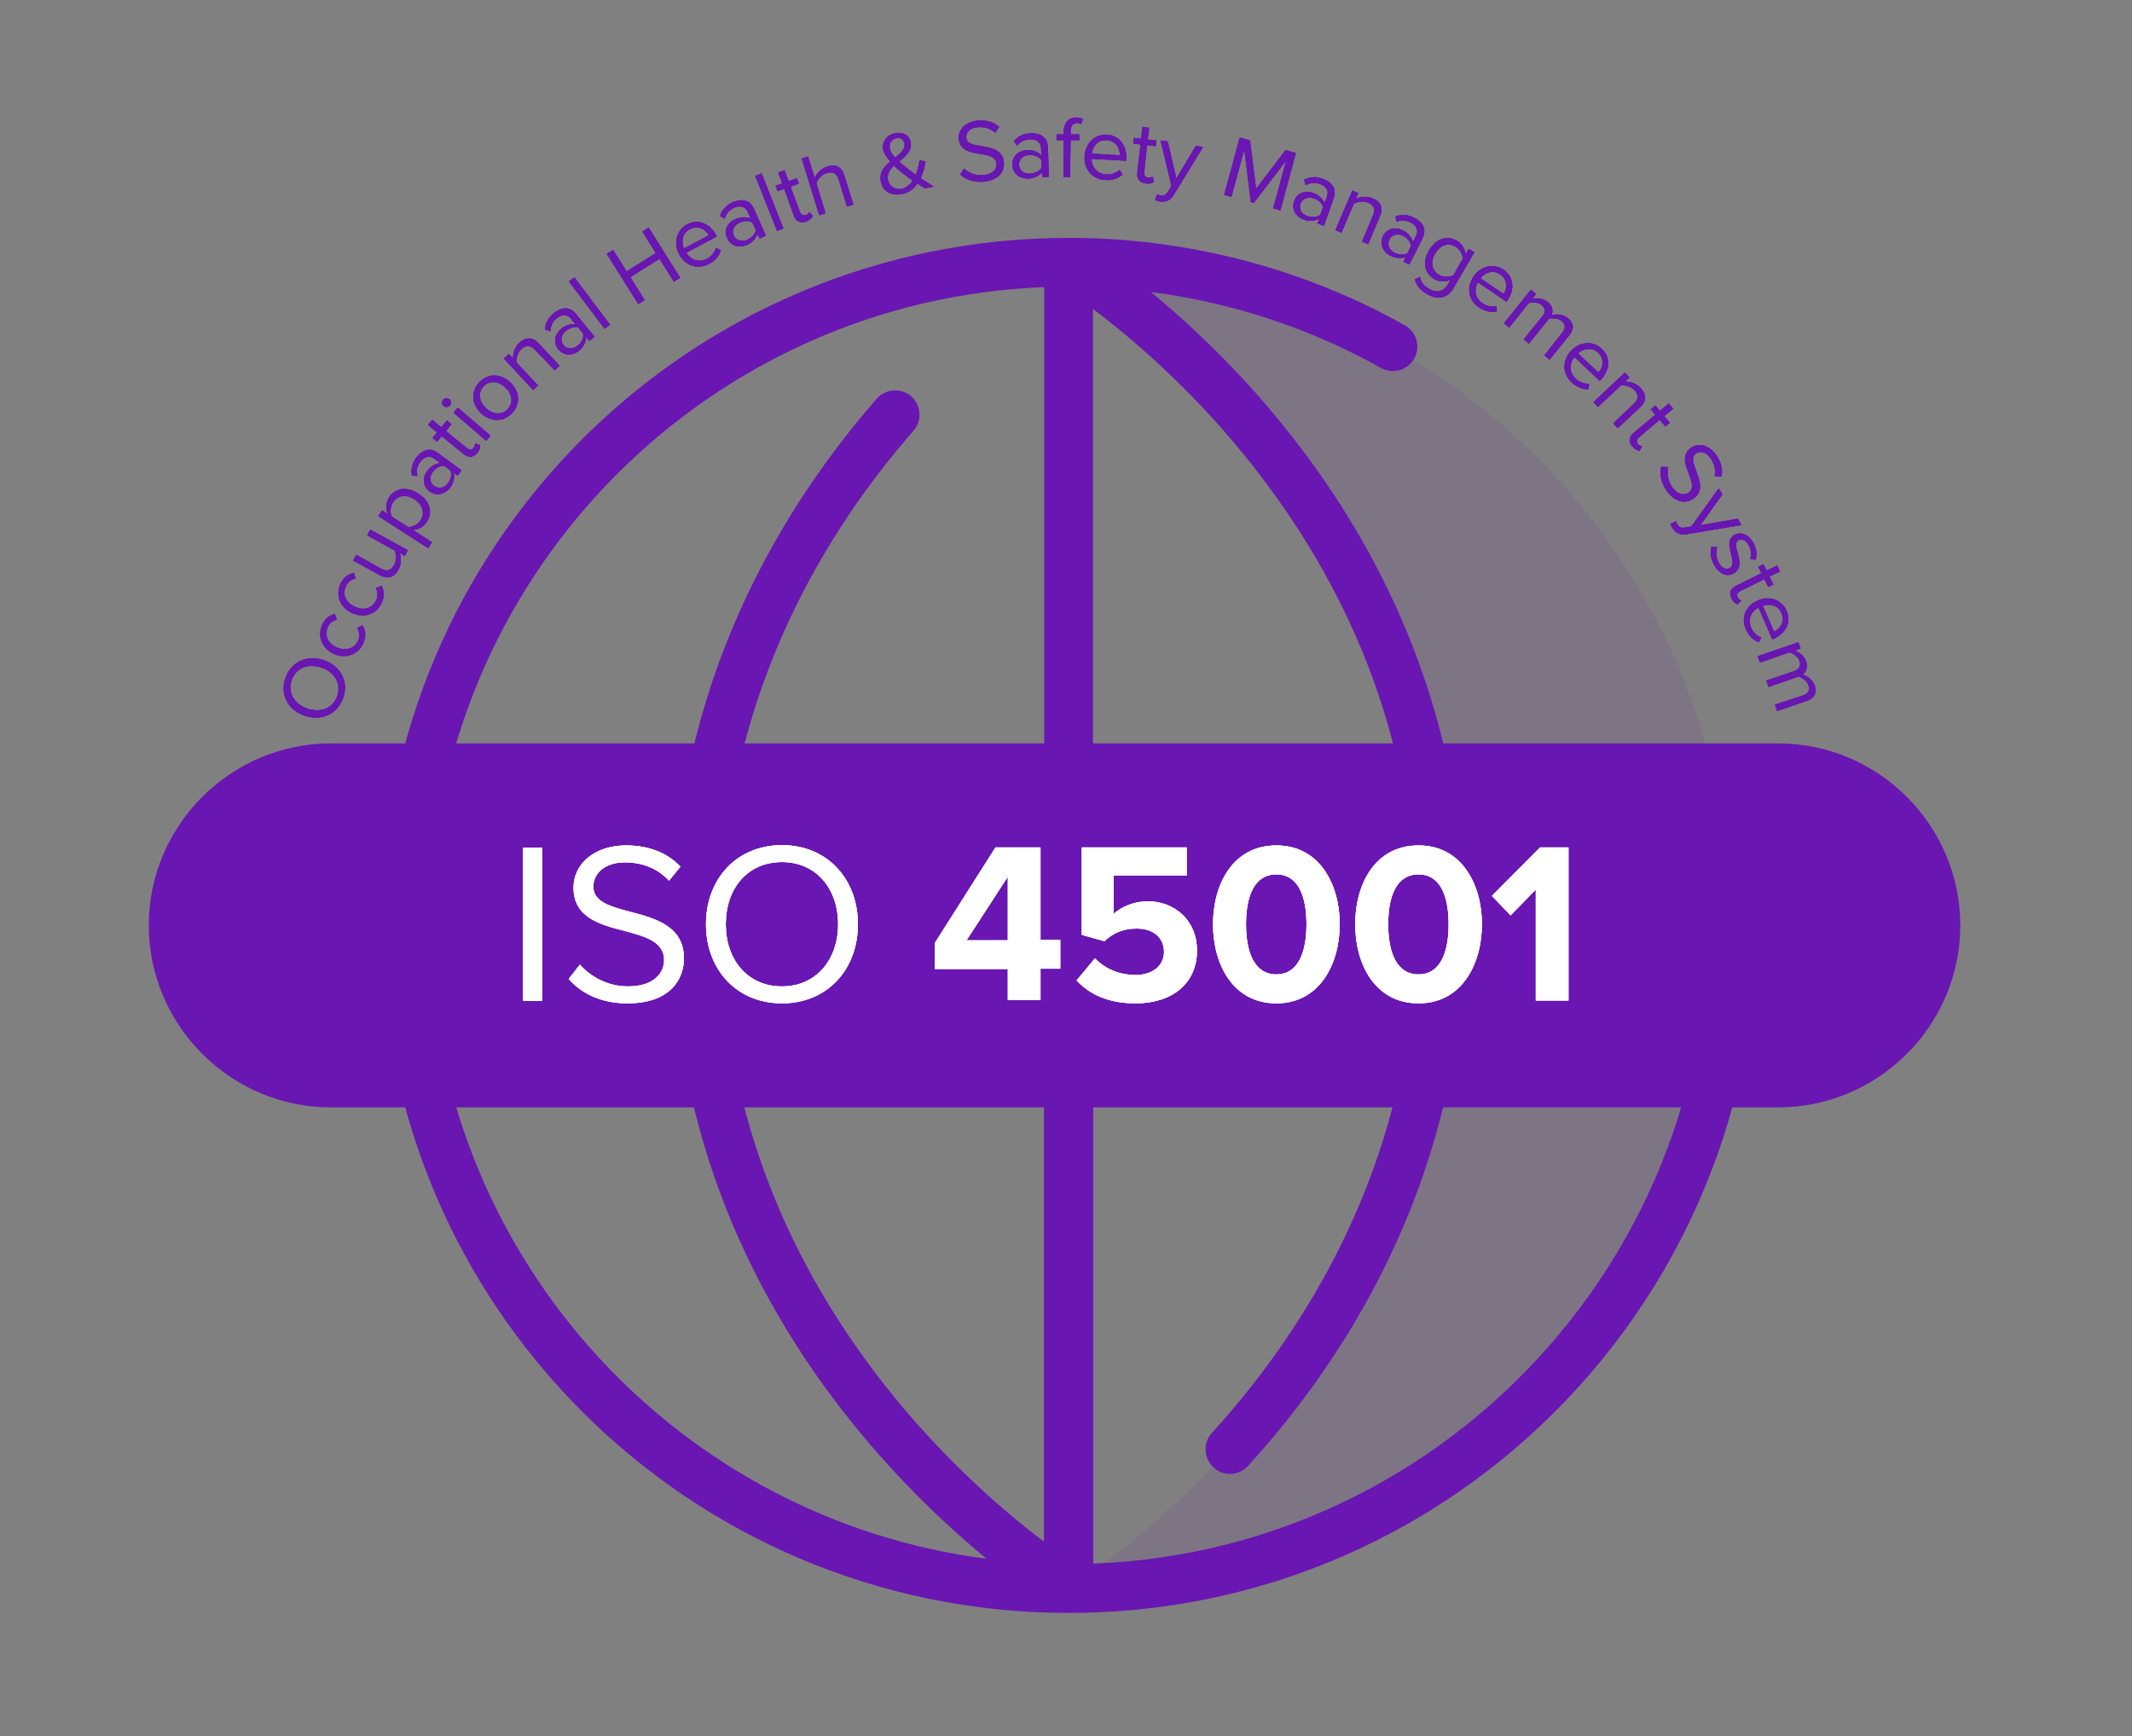 <?xml version="1.0" encoding="utf-8"?>
<!-- Generator: Adobe Illustrator 19.0.1, SVG Export Plug-In . SVG Version: 6.00 Build 0)  -->
<svg version="1.1" id="Layer_1" xmlns="http://www.w3.org/2000/svg" xmlns:xlink="http://www.w3.org/1999/xlink" x="0px" y="0px"
	 viewBox="-156.9 118 743.8 605.8" style="enable-background:new -156.9 118 743.8 605.8;" xml:space="preserve">
<rect x="-156.9" y="118" width="743.8" height="605.8" fill="#808080" stroke="none"/>
<style type="text/css">
	.st0{fill:#6916B2;fill-opacity:0.1;}
	.st1{fill:#6916B2;}
	.st2{fill:#FFFFFF;}
</style>
<path class="st0" d="M215.9,209.9c6.9,4.2,129.5,82.3,129.5,231h101.6C446.9,313.3,343.5,209.9,215.9,209.9L215.9,209.9z"/>
<path class="st0" d="M345.4,440.9c0,148.7-122.5,226.8-129.5,231c127.6,0,231-103.4,231-231H345.4z"/>
<path class="st1" d="M443.3,397.1c-4.7,0.7-7.9,5.1-7.1,9.7c20.4,132.7-79.9,251.8-211.7,256.8V449.4h112.4
	c-2.6,77.5-39.7,134.2-71,168.6c-5,5.5-1,14.3,6.3,14.3c2.3,0,4.6-0.9,6.3-2.8c33.4-36.6,72.9-97.2,75.5-180.1h41.1
	c4.7,0,8.5-3.8,8.5-8.5c0-4.7-3.8-8.5-8.5-8.5H354c-3.4-110.5-71.8-181.6-109.4-212.5c28.2,3.6,55.5,12.6,80.3,26.5
	c4.1,2.3,9.3,0.8,11.6-3.3c2.3-4.1,0.8-9.3-3.3-11.6c-35.6-20-76.2-30.5-117.2-30.5C83.3,201-24,308.3-24,440.9
	c0,132.6,107.3,239.9,239.9,239.9c146.8,0,259.6-130.6,237.2-276.6C452.3,399.5,448,396.3,443.3,397.1L443.3,397.1z M207.4,656
	c-12.6-9.5-32.6-26.4-52.3-50.5c-38.1-46.8-58.3-99.2-60.2-156h112.4V656z M276.8,276.3c38.1,46.8,58.3,99.2,60.1,156H224.4V225.8
	C237,235.3,257.1,252.2,276.8,276.3z M207.4,218.2v214.1H94.9c2.5-74.9,37.4-130.3,66.9-164c3.1-3.5,2.7-8.9-0.8-12
	c-3.5-3.1-8.9-2.7-12,0.8c-31.4,35.9-68.6,95.1-71.1,175.3H-6.8C-2.4,316.2,91.3,222.6,207.4,218.2L207.4,218.2z M-6.8,449.4h84.6
	c3.4,110.5,71.9,181.6,109.5,212.5C80.7,648.2-2.6,558.8-6.8,449.4L-6.8,449.4z"/>
<path class="st1" d="M463.5,504.4h-505c-34.9,0-63.5-28.6-63.5-63.5v0c0-34.9,28.6-63.5,63.5-63.5h505c34.9,0,63.5,28.6,63.5,63.5v0
	C527,475.8,498.4,504.4,463.5,504.4z"/>
<g>
	<path class="st2" d="M25.6,413.8h6.6v53.4h-6.6V413.8z"/>
	<path class="st2" d="M45.4,454.6c3.5,3.9,9.3,7.6,16.8,7.6c9.5,0,12.6-5.1,12.6-9.2c0-6.4-6.5-8.2-13.5-10.1
		c-8.6-2.2-18.1-4.6-18.1-15.1c0-8.8,7.8-14.8,18.3-14.8c8.2,0,14.5,2.7,19,7.4l-4,4.9c-4-4.4-9.6-6.4-15.4-6.4
		c-6.4,0-11,3.4-11,8.5c0,5.4,6.2,7,13,8.8c8.7,2.3,18.6,5,18.6,16.2c0,7.8-5.3,15.7-19.7,15.7c-9.3,0-16.1-3.5-20.5-8.5L45.4,454.6
		z"/>
	<path class="st2" d="M115.9,412.9c15.8,0,26.5,11.8,26.5,27.6s-10.7,27.6-26.5,27.6c-15.8,0-26.5-11.8-26.5-27.6
		S100.1,412.9,115.9,412.9z M115.9,418.8c-12,0-19.6,9.2-19.6,21.7c0,12.4,7.6,21.7,19.6,21.7c11.9,0,19.6-9.3,19.6-21.7
		C135.5,428,127.8,418.8,115.9,418.8z"/>
	<path class="st2" d="M194.7,456.1h-25.5v-9l21.2-33.4h15.7v32.3h6.9v10h-6.9v11h-11.4V456.1z M180.3,446.1h14.4v-22.2L180.3,446.1z
		"/>
	<path class="st2" d="M225.1,452.4c3.7,3.8,8.6,5.8,14.2,5.8c6.3,0,9.9-3.6,9.9-8c0-4.9-3.5-8.2-9.6-8.2c-4.4,0-8,1.4-11.2,4.4
		l-7.9-2.2v-30.5h36.6v9.8h-25.5v13.4c2.8-2.5,7.1-4.4,12-4.4c9,0,17.1,6.4,17.1,17.2c0,11.3-8.5,18.4-21.4,18.4c-9.3,0-16-3-20.6-8
		L225.1,452.4z"/>
	<path class="st2" d="M288.4,413c15.2,0,22.1,13.8,22.1,27.5s-6.9,27.6-22.1,27.6c-15.3,0-22.1-13.8-22.1-27.6S273.1,413,288.4,413z
		 M288.4,423.1c-7.7,0-10.6,7.6-10.6,17.4s2.9,17.5,10.6,17.5c7.6,0,10.5-7.7,10.5-17.5S296,423.1,288.4,423.1z"/>
	<path class="st2" d="M338,413c15.2,0,22.1,13.8,22.1,27.5s-6.9,27.6-22.1,27.6c-15.3,0-22.1-13.8-22.1-27.6S322.7,413,338,413z
		 M338,423.1c-7.7,0-10.6,7.6-10.6,17.4S330.3,458,338,458c7.6,0,10.5-7.7,10.5-17.5S345.6,423.1,338,423.1z"/>
	<path class="st2" d="M378.9,428.4l-8.8,9l-6.5-6.8l16.8-16.9h9.9v53.4h-11.4V428.4z"/>
</g>
<g>
	<path class="st2" d="M25.6,413.8h6.6v53.4h-6.6V413.8z"/>
	<path class="st2" d="M45.4,454.6c3.5,3.9,9.3,7.6,16.8,7.6c9.5,0,12.6-5.1,12.6-9.2c0-6.4-6.5-8.2-13.5-10.1
		c-8.6-2.2-18.1-4.6-18.1-15.1c0-8.8,7.8-14.8,18.3-14.8c8.2,0,14.5,2.7,19,7.4l-4,4.9c-4-4.4-9.6-6.4-15.4-6.4
		c-6.4,0-11,3.4-11,8.5c0,5.4,6.2,7,13,8.8c8.7,2.3,18.6,5,18.6,16.2c0,7.8-5.3,15.7-19.7,15.7c-9.3,0-16.1-3.5-20.5-8.5L45.4,454.6
		z"/>
	<path class="st2" d="M115.9,412.9c15.8,0,26.5,11.8,26.5,27.6s-10.7,27.6-26.5,27.6c-15.8,0-26.5-11.8-26.5-27.6
		S100.1,412.9,115.9,412.9z M115.9,418.8c-12,0-19.6,9.2-19.6,21.7c0,12.4,7.6,21.7,19.6,21.7c11.9,0,19.6-9.3,19.6-21.7
		C135.5,428,127.8,418.8,115.9,418.8z"/>
	<path class="st2" d="M194.7,456.1h-25.5v-9l21.2-33.4h15.7v32.3h6.9v10h-6.9v11h-11.4V456.1z M180.3,446.1h14.4v-22.2L180.3,446.1z
		"/>
	<path class="st2" d="M225.1,452.4c3.7,3.8,8.6,5.8,14.2,5.8c6.3,0,9.9-3.6,9.9-8c0-4.9-3.5-8.2-9.6-8.2c-4.4,0-8,1.4-11.2,4.4
		l-7.9-2.2v-30.5h36.6v9.8h-25.5v13.4c2.8-2.5,7.1-4.4,12-4.4c9,0,17.1,6.4,17.1,17.2c0,11.3-8.5,18.4-21.4,18.4c-9.3,0-16-3-20.6-8
		L225.1,452.4z"/>
	<path class="st2" d="M288.4,413c15.2,0,22.1,13.8,22.1,27.5s-6.9,27.6-22.1,27.6c-15.3,0-22.1-13.8-22.1-27.6S273.1,413,288.4,413z
		 M288.4,423.1c-7.7,0-10.6,7.6-10.6,17.4s2.9,17.5,10.6,17.5c7.6,0,10.5-7.7,10.5-17.5S296,423.1,288.4,423.1z"/>
	<path class="st2" d="M338,413c15.2,0,22.1,13.8,22.1,27.5s-6.9,27.6-22.1,27.6c-15.3,0-22.1-13.8-22.1-27.6S322.7,413,338,413z
		 M338,423.1c-7.7,0-10.6,7.6-10.6,17.4S330.3,458,338,458c7.6,0,10.5-7.7,10.5-17.5S345.6,423.1,338,423.1z"/>
	<path class="st2" d="M378.9,428.4l-8.8,9l-6.5-6.8l16.8-16.9h9.9v53.4h-11.4V428.4z"/>
</g>
<g>
	<path class="st2" d="M25.6,413.8h6.6v53.4h-6.6V413.8z"/>
	<path class="st2" d="M45.4,454.6c3.5,3.9,9.3,7.6,16.8,7.6c9.5,0,12.6-5.1,12.6-9.2c0-6.4-6.5-8.2-13.5-10.1
		c-8.6-2.2-18.1-4.6-18.1-15.1c0-8.8,7.8-14.8,18.3-14.8c8.2,0,14.5,2.7,19,7.4l-4,4.9c-4-4.4-9.6-6.4-15.4-6.4
		c-6.4,0-11,3.4-11,8.5c0,5.4,6.2,7,13,8.8c8.7,2.3,18.6,5,18.6,16.2c0,7.8-5.3,15.7-19.7,15.7c-9.3,0-16.1-3.5-20.5-8.5L45.4,454.6
		z"/>
	<path class="st2" d="M115.9,412.9c15.8,0,26.5,11.8,26.5,27.6s-10.7,27.6-26.5,27.6c-15.8,0-26.5-11.8-26.5-27.6
		S100.1,412.9,115.9,412.9z M115.9,418.8c-12,0-19.6,9.2-19.6,21.7c0,12.4,7.6,21.7,19.6,21.7c11.9,0,19.6-9.3,19.6-21.7
		C135.5,428,127.8,418.8,115.9,418.8z"/>
	<path class="st2" d="M194.7,456.1h-25.5v-9l21.2-33.4h15.7v32.3h6.9v10h-6.9v11h-11.4V456.1z M180.3,446.1h14.4v-22.2L180.3,446.1z
		"/>
	<path class="st2" d="M225.1,452.4c3.7,3.8,8.6,5.8,14.2,5.8c6.3,0,9.9-3.6,9.9-8c0-4.9-3.5-8.2-9.6-8.2c-4.4,0-8,1.4-11.2,4.4
		l-7.9-2.2v-30.5h36.6v9.8h-25.5v13.4c2.8-2.5,7.1-4.4,12-4.4c9,0,17.1,6.4,17.1,17.2c0,11.3-8.5,18.4-21.4,18.4c-9.3,0-16-3-20.6-8
		L225.1,452.4z"/>
	<path class="st2" d="M288.4,413c15.2,0,22.1,13.8,22.1,27.5s-6.9,27.6-22.1,27.6c-15.3,0-22.1-13.8-22.1-27.6S273.1,413,288.4,413z
		 M288.4,423.1c-7.7,0-10.6,7.6-10.6,17.4s2.9,17.5,10.6,17.5c7.6,0,10.5-7.7,10.5-17.5S296,423.1,288.4,423.1z"/>
	<path class="st2" d="M338,413c15.2,0,22.1,13.8,22.1,27.5s-6.9,27.6-22.1,27.6c-15.3,0-22.1-13.8-22.1-27.6S322.7,413,338,413z
		 M338,423.1c-7.7,0-10.6,7.6-10.6,17.4S330.3,458,338,458c7.6,0,10.5-7.7,10.5-17.5S345.6,423.1,338,423.1z"/>
	<path class="st2" d="M378.9,428.4l-8.8,9l-6.5-6.8l16.8-16.9h9.9v53.4h-11.4V428.4z"/>
</g>
<g>
	<path class="st1" d="M-57.4,354.8c1.9-5.8,7.5-8.4,13.3-6.5c5.8,1.9,8.9,7.2,7,13c-1.9,5.8-7.5,8.4-13.3,6.5
		C-56.2,366-59.3,360.6-57.4,354.8z M-55.2,355.5c-1.4,4.4,1.1,8.3,5.7,9.8c4.6,1.5,8.9-0.2,10.3-4.6c1.4-4.4-1.1-8.3-5.7-9.8
		C-49.5,349.4-53.8,351.1-55.2,355.5z"/>
	<path class="st1" d="M-44.6,336.3c1-2.5,2.7-3.6,4.5-4.1l0.7,2c-1.6,0.4-2.7,1.4-3.2,2.8c-1.2,3,0.3,5.7,3.4,7
		c3.1,1.2,6.1,0.3,7.3-2.6c0.6-1.4,0.5-2.8-0.4-4.3l1.9-0.9c0.9,1.6,1.4,3.5,0.3,6.1c-1.7,4.1-6,5.6-10.1,4
		C-44.2,344.5-46.3,340.5-44.6,336.3z"/>
	<path class="st1" d="M-38.1,321.7c1.2-2.5,2.9-3.4,4.7-3.8l0.6,2c-1.7,0.3-2.7,1.2-3.4,2.6c-1.4,2.9,0,5.7,3,7.2
		c3,1.4,6.1,0.7,7.5-2.2c0.7-1.4,0.7-2.8-0.1-4.3l2-0.8c0.9,1.7,1.2,3.6,0,6.1c-1.9,4-6.3,5.3-10.3,3.4
		C-38.2,330-40,325.8-38.1,321.7z"/>
	<path class="st1" d="M-17.5,310.9c0.6,1.6,0.7,3.9-0.4,5.9c-1.5,2.7-3.6,3.4-6.5,1.9l-9.3-5.1l1.1-2l8.6,4.8
		c2.3,1.3,3.6,0.5,4.6-1.3c0.9-1.6,0.8-3.6,0.2-5l-9.6-5.3l1.1-2l13.1,7.2l-1.1,2L-17.5,310.9z"/>
	<path class="st1" d="M-7.5,309.3l-17.4-11.2l1.3-2l1.9,1.2c-0.7-1.7-0.6-3.9,0.5-5.7c2.1-3.3,6.1-4,10.2-1.4c4.1,2.6,5.2,6.5,3,9.9
		c-1.1,1.7-2.9,2.7-4.9,2.8l6.7,4.3L-7.5,309.3z M-19.8,293.3c-1,1.5-1.1,3.7-0.4,5l5.7,3.6c1.5,0,3.5-0.9,4.4-2.5
		c1.6-2.5,0.5-5.4-2.3-7.2S-18.2,290.8-19.8,293.3z"/>
	<path class="st1" d="M1.4,283c0.4,1.8-0.1,3.6-1.3,5.2c-1.5,2-4.5,3.2-7.1,1.3c-2.7-2-2.4-5.1-0.9-7.1c1.2-1.6,2.7-2.6,4.6-2.8
		l-2.2-1.6c-1.6-1.2-3.5-0.6-4.8,1.2c-1.1,1.4-1.4,3-1,4.9l-1.9-0.1c-0.4-2.3,0.1-4.3,1.5-6.3c1.9-2.5,4.6-3.8,7.5-1.7l8.3,6.1
		L2.8,284L1.4,283z M-2,280.5c-1.5,0-3,0.9-3.9,2.2c-1.3,1.7-1.1,3.8,0.5,4.9c1.5,1.1,3.5,0.7,4.8-1c1-1.3,1.4-3,0.9-4.4L-2,280.5z"
		/>
	<path class="st1" d="M4.8,276.4l-7.6-6.2l-1.6,1.9l-1.6-1.3l1.6-1.9l-3.2-2.6l1.5-1.8l3.2,2.6l1.9-2.4l1.6,1.3l-1.9,2.4l7.2,5.9
		c0.9,0.7,1.8,0.8,2.4,0c0.4-0.5,0.6-1.2,0.5-1.6l1.8,0.6c0.1,0.8-0.2,1.7-1,2.8C8.2,277.7,6.5,277.8,4.8,276.4z"/>
	<path class="st1" d="M-2.1,259.7c-0.7-0.6-0.7-1.6-0.2-2.2c0.6-0.7,1.5-0.8,2.2-0.2c0.7,0.6,0.7,1.6,0.2,2.2
		C-0.4,260.1-1.4,260.2-2.1,259.7z M1.3,262l1.5-1.8l11.4,9.8l-1.5,1.8L1.3,262z"/>
	<path class="st1" d="M10.9,262.2c-3.2-3-3.7-7.5-0.6-10.8c3.1-3.3,7.6-3,10.8,0s3.8,7.5,0.6,10.8C18.6,265.5,14.1,265.1,10.9,262.2
		z M19.4,253.2c-2.2-2.1-5.4-2.7-7.6-0.4s-1.4,5.5,0.8,7.6c2.2,2.1,5.4,2.7,7.6,0.4S21.7,255.3,19.4,253.2z"/>
	<path class="st1" d="M29.8,240.1c-1.8-1.9-3.3-1.6-4.8-0.3c-1.3,1.2-1.9,3.2-1.7,4.7l7.5,8l-1.7,1.6l-10.2-11l1.7-1.6l1.5,1.6
		c-0.1-1.6,0.5-4,2.2-5.5c2.3-2.1,4.6-2.1,6.8,0.3l7.2,7.7l-1.7,1.6L29.8,240.1z"/>
	<path class="st1" d="M47.6,235.6c-0.1,1.8-1,3.5-2.5,4.8c-2,1.6-5.1,2-7.2-0.5c-2.1-2.6-1-5.5,0.9-7.1c1.6-1.3,3.3-1.9,5.1-1.6
		l-1.7-2.1c-1.3-1.6-3.3-1.4-4.9,0c-1.4,1.1-2.1,2.6-2.2,4.5l-1.9-0.6c0.2-2.3,1.2-4.2,3.1-5.7c2.4-2,5.4-2.6,7.7,0.2l6.5,8
		l-1.8,1.5L47.6,235.6z M44.9,232.3c-1.5-0.4-3.1,0.1-4.4,1.2c-1.7,1.4-2,3.4-0.8,4.9c1.2,1.5,3.2,1.6,4.9,0.2c1.3-1,2.1-2.5,2-4.1
		L44.9,232.3z"/>
	<path class="st1" d="M41.6,216.2l1.9-1.4l12.4,16.5l-1.9,1.4L41.6,216.2z"/>
	<path class="st1" d="M73.2,208.3L63,214.7l5,8l-2.2,1.4l-11-17.5l2.2-1.4l4.7,7.5l10.2-6.4l-4.7-7.5l2.2-1.4l11,17.5l-2.2,1.4
		L73.2,208.3z"/>
	<path class="st1" d="M82.8,196.3c4-2.1,8-0.2,10.1,3.7l0.3,0.5l-10.7,5.7c1.5,2.4,4.3,3.6,7.2,2.1c1.5-0.8,2.7-2.2,3.2-3.8l1.7,0.8
		c-0.6,2-2,3.7-4.2,4.8c-3.9,2.1-8.2,0.7-10.4-3.4C78,202.8,79.1,198.3,82.8,196.3z M81.7,204.7l8.7-4.6c-1.1-2-3.7-3.7-6.7-2.1
		C80.9,199.5,80.8,202.6,81.7,204.7z"/>
	<path class="st1" d="M107.3,199.6c-0.6,1.8-1.8,3.1-3.7,3.9c-2.3,1-5.5,0.6-6.8-2.4c-1.4-3.1,0.4-5.6,2.8-6.6
		c1.9-0.8,3.7-0.9,5.4-0.2l-1.1-2.5c-0.8-1.8-2.8-2.2-4.7-1.3c-1.6,0.7-2.7,1.9-3.3,3.8l-1.6-1c0.8-2.2,2.2-3.7,4.4-4.7
		c2.9-1.3,5.9-1.1,7.4,2.2l4.2,9.4l-2.1,1L107.3,199.6z M105.6,195.7c-1.3-0.8-3-0.7-4.5,0c-2,0.9-2.8,2.8-2,4.5
		c0.8,1.7,2.7,2.3,4.7,1.5c1.5-0.7,2.7-1.9,3-3.4L105.6,195.7z"/>
	<path class="st1" d="M106.6,179.4l2.2-0.9l7.6,19.2l-2.2,0.9L106.6,179.4z"/>
	<path class="st1" d="M120,193.1l-3.3-9.2l-2.3,0.8l-0.7-1.9l2.3-0.8l-1.4-3.8l2.2-0.8l1.4,3.8l2.9-1l0.7,1.9l-2.9,1l3.2,8.7
		c0.4,1,1.1,1.6,2.1,1.3c0.6-0.2,1.1-0.7,1.3-1.1l1.2,1.4c-0.4,0.7-1,1.4-2.3,1.9C122.2,196,120.7,195.2,120,193.1z"/>
	<path class="st1" d="M135.7,180.7c-0.8-2.5-2.3-2.9-4.2-2.3c-1.7,0.5-3.1,2.1-3.6,3.5l3.2,10.5l-2.2,0.7l-6.1-19.8l2.2-0.7l2.3,7.5
		c0.6-1.5,2.2-3.3,4.4-4c3-0.9,5,0,6,3.2l3.1,10.1l-2.2,0.7L135.7,180.7z"/>
	<path class="st1" d="M168.9,183.1l-3.1,0.6c-0.7-0.4-1.7-1-2.6-1.7c-1.2,1.8-2.9,3.2-5.4,3.7c-3.5,0.7-6.7-0.6-7.4-4.4
		c-0.6-3.2,1.2-5.2,3.3-6.9c-1.2-1.4-2.2-2.8-2.5-4.2c-0.5-2.7,1.3-5.2,4.2-5.7c2.6-0.5,4.9,0.5,5.4,3.1c0.6,3-1.7,4.9-4,6.8
		c1,1,2.1,1.8,2.9,2.4c1,0.8,2,1.5,2.9,2.2c0.8-1.9,1.1-3.9,1.3-5.1l2.1,0.5c-0.3,1.7-0.8,3.8-1.7,5.8
		C165.7,181.1,167.2,182.1,168.9,183.1z M161.5,181c-1.4-1-2.7-1.9-3.4-2.5c-1-0.8-2.1-1.7-3.1-2.7c-1.5,1.4-2.5,2.9-2.1,5
		c0.5,2.5,2.7,3.5,4.9,3.1C159.3,183.5,160.6,182.4,161.5,181z M155.4,173c1.9-1.5,3.6-3,3.2-5c-0.3-1.5-1.5-2.1-2.8-1.8
		c-1.6,0.3-2.6,1.8-2.3,3.5C153.7,170.8,154.4,172,155.4,173z"/>
	<path class="st1" d="M179.4,176.8c1.5,1.4,3.9,2.6,6.8,2.3c3.7-0.4,4.7-2.4,4.5-4c-0.2-2.5-2.8-2.9-5.6-3.4
		c-3.4-0.5-7.1-1.1-7.5-5.2c-0.3-3.4,2.5-6,6.5-6.4c3.1-0.3,5.7,0.5,7.6,2.2l-1.4,2c-1.7-1.5-3.9-2.1-6.2-1.9
		c-2.5,0.2-4.1,1.7-3.9,3.7c0.2,2.1,2.6,2.5,5.3,2.9c3.5,0.6,7.4,1.2,7.8,5.6c0.3,3-1.4,6.2-7,6.8c-3.6,0.3-6.3-0.8-8.2-2.5
		L179.4,176.8z"/>
	<path class="st1" d="M206.6,178.1c-1.2,1.4-2.9,2.2-4.9,2.2c-2.5,0.1-5.3-1.5-5.4-4.8c-0.1-3.3,2.5-5,5.1-5.1c2-0.1,3.8,0.5,5,1.9
		l-0.1-2.7c-0.1-2-1.7-3.1-3.9-3c-1.8,0.1-3.2,0.8-4.5,2.2l-1.1-1.6c1.6-1.7,3.4-2.6,5.9-2.7c3.2-0.1,5.8,1.2,6,4.9l0.3,10.3
		l-2.3,0.1L206.6,178.1z M206.4,173.8c-0.9-1.2-2.5-1.8-4.2-1.7c-2.2,0.1-3.6,1.5-3.6,3.4c0.1,1.9,1.6,3.2,3.8,3.1
		c1.6-0.1,3.2-0.7,4.1-2L206.4,173.8z"/>
	<path class="st1" d="M214.2,166.9l-2.5,0l0-2l2.5,0l0-1.1c0.1-3.1,1.8-4.8,4.4-4.8c0.9,0,1.7,0.2,2.3,0.6l-0.6,1.7
		c-0.4-0.2-0.8-0.4-1.3-0.4c-1.5,0-2.4,1-2.4,2.9l0,1.1l3,0l0,2l-3,0l-0.2,12.9l-2.3,0L214.2,166.9z"/>
	<path class="st1" d="M229.3,165c4.5,0.3,7,4,6.7,8.5l0,0.6l-12.1-0.7c0,2.8,1.9,5.3,5.1,5.5c1.7,0.1,3.5-0.5,4.7-1.6l1,1.6
		c-1.6,1.4-3.6,2.1-6.1,1.9c-4.4-0.3-7.4-3.7-7.1-8.3C221.7,168,225.1,164.7,229.3,165z M224,171.6l9.8,0.6c0.1-2.2-1.2-5.1-4.6-5.3
		C226,166.7,224.2,169.3,224,171.6z"/>
	<path class="st1" d="M239.9,178.1l1.1-9.7l-2.5-0.3l0.2-2l2.5,0.3l0.5-4.1l2.3,0.3l-0.5,4.1l3,0.3l-0.2,2l-3-0.3l-1,9.2
		c-0.1,1.1,0.3,2,1.3,2.1c0.6,0.1,1.3-0.1,1.6-0.4l0.5,1.8c-0.6,0.5-1.5,0.8-2.9,0.6C240.6,181.7,239.6,180.3,239.9,178.1z"/>
	<path class="st1" d="M248,186.2c1,0.2,1.7-0.1,2.5-1.2l1.3-2.1L248,167l2.5,0.4l3,12.9l6.8-11.4l2.5,0.4L252.6,186
		c-1.2,2-2.9,2.6-4.8,2.3c-0.5-0.1-1.2-0.3-1.7-0.5l0.7-2C247.1,186,247.7,186.2,248,186.2z"/>
	<path class="st1" d="M291.8,174l-11.3,14.8l-1-0.3l-2.3-18.4l-4.5,16.6l-2.5-0.7l5.4-20l3.6,1l2.1,16.9l10.3-13.5l3.6,1l-5.4,20
		l-2.5-0.7L291.8,174z"/>
	<path class="st1" d="M303.3,194.3c-1.6,0.9-3.5,1-5.4,0.3c-2.4-0.8-4.4-3.4-3.3-6.4c1.1-3.2,4.2-3.7,6.6-2.9c1.9,0.7,3.3,1.9,4,3.6
		l0.9-2.5c0.7-1.9-0.5-3.5-2.5-4.2c-1.7-0.6-3.3-0.5-5,0.4l-0.5-1.9c2.1-1,4.2-1.2,6.5-0.3c3,1.1,5,3.3,3.8,6.7l-3.4,9.7l-2.2-0.8
		L303.3,194.3z M304.7,190.3c-0.4-1.5-1.7-2.6-3.3-3.1c-2-0.7-3.9,0.1-4.6,1.9c-0.6,1.8,0.3,3.6,2.4,4.3c1.5,0.5,3.2,0.5,4.5-0.4
		L304.7,190.3z"/>
	<path class="st1" d="M322.1,193.2c1-2.4,0.1-3.7-1.7-4.5c-1.7-0.7-3.7-0.4-5,0.4l-4.3,10.1l-2.1-0.9l5.9-13.8l2.1,0.9l-0.9,2
		c1.5-0.7,3.8-1.1,5.9-0.2c2.9,1.2,3.8,3.3,2.5,6.3l-4.1,9.7l-2.1-0.9L322.1,193.2z"/>
	<path class="st1" d="M333.5,207.6c-1.7,0.7-3.6,0.5-5.4-0.4c-2.3-1.1-3.9-3.9-2.5-6.8c1.5-3,4.6-3.2,6.9-2c1.8,0.9,3.1,2.3,3.5,4.1
		l1.2-2.4c0.9-1.8,0-3.5-2-4.5c-1.6-0.8-3.2-0.9-5-0.2l-0.2-1.9c2.2-0.8,4.3-0.6,6.5,0.5c2.8,1.4,4.5,3.9,2.9,7.1l-4.6,9.2l-2.1-1
		L333.5,207.6z M335.4,203.8c-0.2-1.5-1.4-2.8-2.8-3.5c-1.9-1-3.9-0.4-4.8,1.3c-0.8,1.7-0.1,3.6,1.8,4.6c1.5,0.7,3.2,0.9,4.5,0.2
		L335.4,203.8z"/>
	<path class="st1" d="M338.5,214.6c0.3,1.9,1.3,3.1,3.2,4.2c2.1,1.3,4.8,1.4,6.4-1.4l1.1-1.8c-1.7,0.8-3.9,0.8-5.7-0.2
		c-3.4-2-4.3-5.9-1.8-10.1c2.4-4.1,6.3-5.3,9.7-3.3c1.7,1,2.8,2.8,3,4.8l1.1-2l2,1.2l-7.3,12.5c-2.5,4.3-6.3,3.9-9.4,2
		c-2.2-1.3-3.4-2.6-4.1-5L338.5,214.6z M353.4,208.3c0-1.5-1-3.4-2.6-4.3c-2.6-1.5-5.4-0.4-7,2.5c-1.7,2.8-1.3,5.8,1.3,7.4
		c1.6,0.9,3.7,0.9,5.1,0.1L353.4,208.3z"/>
	<path class="st1" d="M367.6,212.1c3.7,2.5,4,7,1.4,10.7l-0.3,0.5l-10-6.8c-1.4,2.4-1.1,5.5,1.6,7.3c1.4,1,3.2,1.4,4.9,1l0.1,1.9
		c-2.1,0.4-4.2-0.1-6.2-1.4c-3.7-2.5-4.5-6.9-1.9-10.8C359.5,210.9,364,209.7,367.6,212.1z M359.6,215.1l8.1,5.5
		c1.2-1.9,1.5-5-1.3-6.9C363.8,211.9,361,213.3,359.6,215.1z"/>
	<path class="st1" d="M388.1,234.1c1.2-1.5,1.3-2.9-0.2-4.1c-1.2-1-3.2-1.1-4.5-0.7l-6.9,8.6l-1.8-1.5l6.4-7.9
		c1.2-1.5,1.3-2.9-0.2-4.1c-1.2-0.9-3.1-1.1-4.5-0.6l-6.8,8.5l-1.8-1.5l9.4-11.7l1.8,1.5l-1.4,1.7c1.1-0.4,3.6-0.3,5.4,1
		c1.8,1.4,2,3.2,1.4,4.7c1.5-0.5,4-0.4,5.7,1c2.1,1.7,2.3,3.8,0.4,6.1l-6.8,8.4l-1.8-1.5L388.1,234.1z"/>
	<path class="st1" d="M401.9,239.7c3.3,3.1,2.8,7.5-0.3,10.8l-0.4,0.4l-8.8-8.3c-1.8,2.2-2,5.3,0.4,7.5c1.2,1.2,3,1.9,4.7,1.8
		l-0.2,1.9c-2.1,0.1-4.1-0.7-5.9-2.4c-3.2-3-3.4-7.5-0.2-11C394.2,237.2,398.8,236.8,401.9,239.7z M393.6,241.3l7.2,6.7
		c1.5-1.6,2.3-4.7-0.2-7C398.3,238.9,395.3,239.8,393.6,241.3z"/>
	<path class="st1" d="M413.1,258.9c1.9-1.8,1.6-3.3,0.2-4.8c-1.3-1.3-3.3-1.8-4.7-1.6l-8,7.5l-1.6-1.7L410,248l1.6,1.7l-1.6,1.5
		c1.6-0.1,4,0.5,5.5,2.2c2.1,2.3,2.1,4.6-0.3,6.8l-7.7,7.2l-1.6-1.7L413.1,258.9z"/>
	<path class="st1" d="M413.1,269l7.5-6.3l-1.6-1.9l1.6-1.3l1.6,1.9l3.1-2.6l1.5,1.8l-3.1,2.6l2,2.3l-1.6,1.3l-2-2.3l-7.1,6
		c-0.9,0.7-1.1,1.6-0.5,2.4c0.4,0.5,1,0.8,1.5,0.8l-0.9,1.6c-0.8-0.1-1.7-0.5-2.5-1.5C411.1,272.1,411.4,270.4,413.1,269z"/>
	<path class="st1" d="M425.1,281c-0.4,2-0.3,4.6,1.4,7c2.2,3,4.5,2.8,5.7,1.9c2-1.4,1.1-3.9,0.1-6.5c-1.2-3.2-2.6-6.7,0.7-9.1
		c2.8-2,6.4-0.9,8.8,2.4c1.8,2.6,2.4,5.2,1.9,7.6l-2.4-0.2c0.5-2.3-0.2-4.5-1.5-6.3c-1.4-2-3.6-2.7-5.1-1.5
		c-1.7,1.2-0.8,3.5,0.2,6.1c1.2,3.3,2.6,7-0.9,9.5c-2.4,1.8-6.1,1.9-9.4-2.6c-2.1-2.9-2.5-5.9-2-8.4L425.1,281z"/>
	<path class="st1" d="M428.3,301c0.5,0.9,1.2,1.3,2.5,1.1l2.4-0.4l9.5-13.3l1.3,2.1l-7.7,10.8l13-2.3l1.4,2.2l-19.2,3.2
		c-2.3,0.4-3.8-0.4-4.9-2.1c-0.3-0.4-0.6-1.1-0.7-1.6l2-0.8C427.9,300.2,428.1,300.7,428.3,301z"/>
	<path class="st1" d="M442.2,309c-0.5,1.4-0.5,3.6,0.5,5.3c1.1,2,2.6,2.6,3.9,1.9c1.4-0.8,1-2.7,0.5-4.7c-0.7-2.5-1.5-5.4,1.2-6.9
		c2-1.1,4.7-0.3,6.5,2.8c1.2,2.2,1.3,4.3,0.8,5.9l-1.9-0.2c0.5-1.3,0.4-3.1-0.5-4.8c-1-1.8-2.4-2.5-3.6-1.8
		c-1.3,0.7-0.9,2.4-0.3,4.4c0.7,2.6,1.5,5.6-1.4,7.2c-2.2,1.2-4.9,0.4-6.8-3c-1.2-2.1-1.5-4.3-0.9-6.4L442.2,309z"/>
	<path class="st1" d="M448.8,322.4l8.8-4.4l-1.1-2.2l1.8-0.9l1.1,2.2l3.7-1.8l1,2.1l-3.7,1.8l1.4,2.7l-1.8,0.9l-1.4-2.7l-8.3,4.1
		c-1,0.5-1.5,1.3-1,2.2c0.3,0.6,0.8,1,1.3,1.1l-1.3,1.4c-0.8-0.3-1.5-0.8-2.1-2.1C446.2,324.9,446.8,323.4,448.8,322.4z"/>
	<path class="st1" d="M466.4,331.1c1.8,4.1-0.4,8-4.5,9.8l-0.5,0.2l-4.8-11.1c-2.5,1.3-3.9,4.1-2.6,7c0.7,1.6,2,2.9,3.6,3.5
		l-0.9,1.6c-2-0.8-3.5-2.3-4.5-4.5c-1.8-4.1-0.1-8.3,4.2-10.1C460.2,325.8,464.7,327.2,466.4,331.1z M458.1,329.4l3.9,9
		c2-0.9,4-3.4,2.6-6.5C463.3,328.9,460.2,328.6,458.1,329.4z"/>
	<path class="st1" d="M472,360.7c1.8-0.6,2.7-1.8,2-3.6c-0.5-1.5-2.1-2.7-3.5-3l-10.4,3.6l-0.8-2.2l9.6-3.3c1.8-0.6,2.7-1.8,2-3.6
		c-0.5-1.4-2.1-2.6-3.5-3l-10.3,3.6l-0.8-2.2l14.2-4.9l0.8,2.2l-2.1,0.7c1.1,0.3,3.3,1.7,4,3.7c0.7,2.2,0,3.8-1.3,4.7
		c1.6,0.3,3.6,1.8,4.3,3.8c0.9,2.6-0.1,4.5-2.9,5.4l-10.2,3.5l-0.8-2.2L472,360.7z"/>
</g>
<g>
	<path class="st1" d="M-57.4,354.8c1.9-5.8,7.5-8.4,13.3-6.5c5.8,1.9,8.9,7.2,7,13c-1.9,5.8-7.5,8.4-13.3,6.5
		C-56.2,366-59.3,360.6-57.4,354.8z M-55.2,355.5c-1.4,4.4,1.1,8.3,5.7,9.8c4.6,1.5,8.9-0.2,10.3-4.6c1.4-4.4-1.1-8.3-5.7-9.8
		C-49.5,349.4-53.8,351.1-55.2,355.5z"/>
	<path class="st1" d="M-44.6,336.3c1-2.5,2.7-3.6,4.5-4.1l0.7,2c-1.6,0.4-2.7,1.4-3.2,2.8c-1.2,3,0.3,5.7,3.4,7
		c3.1,1.2,6.1,0.3,7.3-2.6c0.6-1.4,0.5-2.8-0.4-4.3l1.9-0.9c0.9,1.6,1.4,3.5,0.3,6.1c-1.7,4.1-6,5.6-10.1,4
		C-44.2,344.5-46.3,340.5-44.6,336.3z"/>
	<path class="st1" d="M-38.1,321.7c1.2-2.5,2.9-3.4,4.7-3.8l0.6,2c-1.7,0.3-2.7,1.2-3.4,2.6c-1.4,2.9,0,5.7,3,7.2
		c3,1.4,6.1,0.7,7.5-2.2c0.7-1.4,0.7-2.8-0.1-4.3l2-0.8c0.9,1.7,1.2,3.6,0,6.1c-1.9,4-6.3,5.3-10.3,3.4
		C-38.2,330-40,325.8-38.1,321.7z"/>
	<path class="st1" d="M-17.5,310.9c0.6,1.6,0.7,3.9-0.4,5.9c-1.5,2.7-3.6,3.4-6.5,1.9l-9.3-5.1l1.1-2l8.6,4.8
		c2.3,1.3,3.6,0.5,4.6-1.3c0.9-1.6,0.8-3.6,0.2-5l-9.6-5.3l1.1-2l13.1,7.2l-1.1,2L-17.5,310.9z"/>
	<path class="st1" d="M-7.5,309.3l-17.4-11.2l1.3-2l1.9,1.2c-0.7-1.7-0.6-3.9,0.5-5.7c2.1-3.3,6.1-4,10.2-1.4c4.1,2.6,5.2,6.5,3,9.9
		c-1.1,1.7-2.9,2.7-4.9,2.8l6.7,4.3L-7.5,309.3z M-19.8,293.3c-1,1.5-1.1,3.7-0.4,5l5.7,3.6c1.5,0,3.5-0.9,4.4-2.5
		c1.6-2.5,0.5-5.4-2.3-7.2S-18.2,290.8-19.8,293.3z"/>
	<path class="st1" d="M1.4,283c0.4,1.8-0.1,3.6-1.3,5.2c-1.5,2-4.5,3.2-7.1,1.3c-2.7-2-2.4-5.1-0.9-7.1c1.2-1.6,2.7-2.6,4.6-2.8
		l-2.2-1.6c-1.6-1.2-3.5-0.6-4.8,1.2c-1.1,1.4-1.4,3-1,4.9l-1.9-0.1c-0.4-2.3,0.1-4.3,1.5-6.3c1.9-2.5,4.6-3.8,7.5-1.7l8.3,6.1
		L2.8,284L1.4,283z M-2,280.5c-1.5,0-3,0.9-3.9,2.2c-1.3,1.7-1.1,3.8,0.5,4.9c1.5,1.1,3.5,0.7,4.8-1c1-1.3,1.4-3,0.9-4.4L-2,280.5z"
		/>
	<path class="st1" d="M4.8,276.4l-7.6-6.2l-1.6,1.9l-1.6-1.3l1.6-1.9l-3.2-2.6l1.5-1.8l3.2,2.6l1.9-2.4l1.6,1.3l-1.9,2.4l7.2,5.9
		c0.9,0.7,1.8,0.8,2.4,0c0.4-0.5,0.6-1.2,0.5-1.6l1.8,0.6c0.1,0.8-0.2,1.7-1,2.8C8.2,277.7,6.5,277.8,4.8,276.4z"/>
	<path class="st1" d="M-2.1,259.7c-0.7-0.6-0.7-1.6-0.2-2.2c0.6-0.7,1.5-0.8,2.2-0.2c0.7,0.6,0.7,1.6,0.2,2.2
		C-0.4,260.1-1.4,260.2-2.1,259.7z M1.3,262l1.5-1.8l11.4,9.8l-1.5,1.8L1.3,262z"/>
	<path class="st1" d="M10.9,262.2c-3.2-3-3.7-7.5-0.6-10.8c3.1-3.3,7.6-3,10.8,0s3.8,7.5,0.6,10.8C18.6,265.5,14.1,265.1,10.9,262.2
		z M19.4,253.2c-2.2-2.1-5.4-2.7-7.6-0.4s-1.4,5.5,0.8,7.6c2.2,2.1,5.4,2.7,7.6,0.4S21.7,255.3,19.4,253.2z"/>
	<path class="st1" d="M29.8,240.1c-1.8-1.9-3.3-1.6-4.8-0.3c-1.3,1.2-1.9,3.2-1.7,4.7l7.5,8l-1.7,1.6l-10.2-11l1.7-1.6l1.5,1.6
		c-0.1-1.6,0.5-4,2.2-5.5c2.3-2.1,4.6-2.1,6.8,0.3l7.2,7.7l-1.7,1.6L29.8,240.1z"/>
	<path class="st1" d="M47.6,235.6c-0.1,1.8-1,3.5-2.5,4.8c-2,1.6-5.1,2-7.2-0.5c-2.1-2.6-1-5.5,0.9-7.1c1.6-1.3,3.3-1.9,5.1-1.6
		l-1.7-2.1c-1.3-1.6-3.3-1.4-4.9,0c-1.4,1.1-2.1,2.6-2.2,4.5l-1.9-0.6c0.2-2.3,1.2-4.2,3.1-5.7c2.4-2,5.4-2.6,7.7,0.2l6.5,8
		l-1.8,1.5L47.6,235.6z M44.9,232.3c-1.5-0.4-3.1,0.1-4.4,1.2c-1.7,1.4-2,3.4-0.8,4.9c1.2,1.5,3.2,1.6,4.9,0.2c1.3-1,2.1-2.5,2-4.1
		L44.9,232.3z"/>
	<path class="st1" d="M41.6,216.2l1.9-1.4l12.4,16.5l-1.9,1.4L41.6,216.2z"/>
	<path class="st1" d="M73.2,208.3L63,214.7l5,8l-2.2,1.4l-11-17.5l2.2-1.4l4.7,7.5l10.2-6.4l-4.7-7.5l2.2-1.4l11,17.5l-2.2,1.4
		L73.2,208.3z"/>
	<path class="st1" d="M82.8,196.3c4-2.1,8-0.2,10.1,3.7l0.3,0.5l-10.7,5.7c1.5,2.4,4.3,3.6,7.2,2.1c1.5-0.8,2.7-2.2,3.2-3.8l1.7,0.8
		c-0.6,2-2,3.7-4.2,4.8c-3.9,2.1-8.2,0.7-10.4-3.4C78,202.8,79.1,198.3,82.8,196.3z M81.7,204.7l8.7-4.6c-1.1-2-3.7-3.7-6.7-2.1
		C80.9,199.5,80.8,202.6,81.7,204.7z"/>
	<path class="st1" d="M107.3,199.6c-0.6,1.8-1.8,3.1-3.7,3.9c-2.3,1-5.5,0.6-6.8-2.4c-1.4-3.1,0.4-5.6,2.8-6.6
		c1.9-0.8,3.7-0.9,5.4-0.2l-1.1-2.5c-0.8-1.8-2.8-2.2-4.7-1.3c-1.6,0.7-2.7,1.9-3.3,3.8l-1.6-1c0.8-2.2,2.2-3.7,4.4-4.7
		c2.9-1.3,5.9-1.1,7.4,2.2l4.2,9.4l-2.1,1L107.3,199.6z M105.6,195.7c-1.3-0.8-3-0.7-4.5,0c-2,0.9-2.8,2.8-2,4.5
		c0.8,1.7,2.7,2.3,4.7,1.5c1.5-0.7,2.7-1.9,3-3.4L105.6,195.7z"/>
	<path class="st1" d="M106.6,179.4l2.2-0.9l7.6,19.2l-2.2,0.9L106.6,179.4z"/>
	<path class="st1" d="M120,193.1l-3.3-9.2l-2.3,0.8l-0.7-1.9l2.3-0.8l-1.4-3.8l2.2-0.8l1.4,3.8l2.9-1l0.7,1.9l-2.9,1l3.2,8.7
		c0.4,1,1.1,1.6,2.1,1.3c0.6-0.2,1.1-0.7,1.3-1.1l1.2,1.4c-0.4,0.7-1,1.4-2.3,1.9C122.2,196,120.7,195.2,120,193.1z"/>
	<path class="st1" d="M135.7,180.7c-0.8-2.5-2.3-2.9-4.2-2.3c-1.7,0.5-3.1,2.1-3.6,3.5l3.2,10.5l-2.2,0.7l-6.1-19.8l2.2-0.7l2.3,7.5
		c0.6-1.5,2.2-3.3,4.4-4c3-0.9,5,0,6,3.2l3.1,10.1l-2.2,0.7L135.7,180.7z"/>
	<path class="st1" d="M168.9,183.1l-3.1,0.6c-0.7-0.4-1.7-1-2.6-1.7c-1.2,1.8-2.9,3.2-5.4,3.7c-3.5,0.7-6.7-0.6-7.4-4.4
		c-0.6-3.2,1.2-5.2,3.3-6.9c-1.2-1.4-2.2-2.8-2.5-4.2c-0.5-2.7,1.3-5.2,4.2-5.7c2.6-0.5,4.9,0.5,5.4,3.1c0.6,3-1.7,4.9-4,6.8
		c1,1,2.1,1.8,2.9,2.4c1,0.8,2,1.5,2.9,2.2c0.8-1.9,1.1-3.9,1.3-5.1l2.1,0.5c-0.3,1.7-0.8,3.8-1.7,5.8
		C165.7,181.1,167.2,182.1,168.9,183.1z M161.5,181c-1.4-1-2.7-1.9-3.4-2.5c-1-0.8-2.1-1.7-3.1-2.7c-1.5,1.4-2.5,2.9-2.1,5
		c0.5,2.5,2.7,3.5,4.9,3.1C159.3,183.5,160.6,182.4,161.5,181z M155.4,173c1.9-1.5,3.6-3,3.2-5c-0.3-1.5-1.5-2.1-2.8-1.8
		c-1.6,0.3-2.6,1.8-2.3,3.5C153.7,170.8,154.4,172,155.4,173z"/>
	<path class="st1" d="M179.4,176.8c1.5,1.4,3.9,2.6,6.8,2.3c3.7-0.4,4.7-2.4,4.5-4c-0.2-2.5-2.8-2.9-5.6-3.4
		c-3.4-0.5-7.1-1.1-7.5-5.2c-0.3-3.4,2.5-6,6.5-6.4c3.1-0.3,5.7,0.5,7.6,2.2l-1.4,2c-1.7-1.5-3.9-2.1-6.2-1.9
		c-2.5,0.2-4.1,1.7-3.9,3.7c0.2,2.1,2.6,2.5,5.3,2.9c3.5,0.6,7.4,1.2,7.8,5.6c0.3,3-1.4,6.2-7,6.8c-3.6,0.3-6.3-0.8-8.2-2.5
		L179.4,176.8z"/>
	<path class="st1" d="M206.6,178.1c-1.2,1.4-2.9,2.2-4.9,2.2c-2.5,0.1-5.3-1.5-5.4-4.8c-0.1-3.3,2.5-5,5.1-5.1c2-0.1,3.8,0.5,5,1.9
		l-0.1-2.7c-0.1-2-1.7-3.1-3.9-3c-1.8,0.1-3.2,0.8-4.5,2.2l-1.1-1.6c1.6-1.7,3.4-2.6,5.9-2.7c3.2-0.1,5.8,1.2,6,4.9l0.3,10.3
		l-2.3,0.1L206.6,178.1z M206.4,173.8c-0.9-1.2-2.5-1.8-4.2-1.7c-2.2,0.1-3.6,1.5-3.6,3.4c0.1,1.9,1.6,3.2,3.8,3.1
		c1.6-0.1,3.2-0.7,4.1-2L206.4,173.8z"/>
	<path class="st1" d="M214.2,166.9l-2.5,0l0-2l2.5,0l0-1.1c0.1-3.1,1.8-4.8,4.4-4.8c0.9,0,1.7,0.2,2.3,0.6l-0.6,1.7
		c-0.4-0.2-0.8-0.4-1.3-0.4c-1.5,0-2.4,1-2.4,2.9l0,1.1l3,0l0,2l-3,0l-0.2,12.9l-2.3,0L214.2,166.9z"/>
	<path class="st1" d="M229.3,165c4.5,0.3,7,4,6.7,8.5l0,0.6l-12.1-0.7c0,2.8,1.9,5.3,5.1,5.5c1.7,0.1,3.5-0.5,4.7-1.6l1,1.6
		c-1.6,1.4-3.6,2.1-6.1,1.9c-4.4-0.3-7.4-3.7-7.1-8.3C221.7,168,225.1,164.7,229.3,165z M224,171.6l9.8,0.6c0.1-2.2-1.2-5.1-4.6-5.3
		C226,166.7,224.2,169.3,224,171.6z"/>
	<path class="st1" d="M239.9,178.1l1.1-9.7l-2.5-0.3l0.2-2l2.5,0.3l0.5-4.1l2.3,0.3l-0.5,4.1l3,0.3l-0.2,2l-3-0.3l-1,9.2
		c-0.1,1.1,0.3,2,1.3,2.1c0.6,0.1,1.3-0.1,1.6-0.4l0.5,1.8c-0.6,0.5-1.5,0.8-2.9,0.6C240.6,181.7,239.6,180.3,239.9,178.1z"/>
	<path class="st1" d="M248,186.2c1,0.2,1.7-0.1,2.5-1.2l1.3-2.1L248,167l2.5,0.4l3,12.9l6.8-11.4l2.5,0.4L252.6,186
		c-1.2,2-2.9,2.6-4.8,2.3c-0.5-0.1-1.2-0.3-1.7-0.5l0.7-2C247.1,186,247.7,186.2,248,186.2z"/>
	<path class="st1" d="M291.8,174l-11.3,14.8l-1-0.3l-2.3-18.4l-4.5,16.6l-2.5-0.7l5.4-20l3.6,1l2.1,16.9l10.3-13.5l3.6,1l-5.4,20
		l-2.5-0.7L291.8,174z"/>
	<path class="st1" d="M303.3,194.3c-1.6,0.9-3.5,1-5.4,0.3c-2.4-0.8-4.4-3.4-3.3-6.4c1.1-3.2,4.2-3.7,6.6-2.9c1.9,0.7,3.3,1.9,4,3.6
		l0.9-2.5c0.7-1.9-0.5-3.5-2.5-4.2c-1.7-0.6-3.3-0.5-5,0.4l-0.5-1.9c2.1-1,4.2-1.2,6.5-0.3c3,1.1,5,3.3,3.8,6.7l-3.4,9.7l-2.2-0.8
		L303.3,194.3z M304.7,190.3c-0.4-1.5-1.7-2.6-3.3-3.1c-2-0.7-3.9,0.1-4.6,1.9c-0.6,1.8,0.3,3.6,2.4,4.3c1.5,0.5,3.2,0.5,4.5-0.4
		L304.7,190.3z"/>
	<path class="st1" d="M322.1,193.2c1-2.4,0.1-3.7-1.7-4.5c-1.7-0.7-3.7-0.4-5,0.4l-4.3,10.1l-2.1-0.9l5.9-13.8l2.1,0.9l-0.9,2
		c1.5-0.7,3.8-1.1,5.9-0.2c2.9,1.2,3.8,3.3,2.5,6.3l-4.1,9.7l-2.1-0.9L322.1,193.2z"/>
	<path class="st1" d="M333.5,207.6c-1.7,0.7-3.6,0.5-5.4-0.4c-2.3-1.1-3.9-3.9-2.5-6.8c1.5-3,4.6-3.2,6.9-2c1.8,0.9,3.1,2.3,3.5,4.1
		l1.2-2.4c0.9-1.8,0-3.5-2-4.5c-1.6-0.8-3.2-0.9-5-0.2l-0.2-1.9c2.2-0.8,4.3-0.6,6.5,0.5c2.8,1.4,4.5,3.9,2.9,7.1l-4.6,9.2l-2.1-1
		L333.5,207.6z M335.4,203.8c-0.2-1.5-1.4-2.8-2.8-3.5c-1.9-1-3.9-0.4-4.8,1.3c-0.8,1.7-0.1,3.6,1.8,4.6c1.5,0.7,3.2,0.9,4.5,0.2
		L335.4,203.8z"/>
	<path class="st1" d="M338.5,214.6c0.3,1.9,1.3,3.1,3.2,4.2c2.1,1.3,4.8,1.4,6.4-1.4l1.1-1.8c-1.7,0.8-3.9,0.8-5.7-0.2
		c-3.4-2-4.3-5.9-1.8-10.1c2.4-4.1,6.3-5.3,9.7-3.3c1.7,1,2.8,2.8,3,4.8l1.1-2l2,1.2l-7.3,12.5c-2.5,4.3-6.3,3.9-9.4,2
		c-2.2-1.3-3.4-2.6-4.1-5L338.5,214.6z M353.4,208.3c0-1.5-1-3.4-2.6-4.3c-2.6-1.5-5.4-0.4-7,2.5c-1.7,2.8-1.3,5.8,1.3,7.4
		c1.6,0.9,3.7,0.9,5.1,0.1L353.4,208.3z"/>
	<path class="st1" d="M367.6,212.1c3.7,2.5,4,7,1.4,10.7l-0.3,0.5l-10-6.8c-1.4,2.4-1.1,5.5,1.6,7.3c1.4,1,3.2,1.4,4.9,1l0.1,1.9
		c-2.1,0.4-4.2-0.1-6.2-1.4c-3.7-2.5-4.5-6.9-1.9-10.8C359.5,210.9,364,209.7,367.6,212.1z M359.6,215.1l8.1,5.5
		c1.2-1.9,1.5-5-1.3-6.9C363.8,211.9,361,213.3,359.6,215.1z"/>
	<path class="st1" d="M388.1,234.1c1.2-1.5,1.3-2.9-0.2-4.1c-1.2-1-3.2-1.1-4.5-0.7l-6.9,8.6l-1.8-1.5l6.4-7.9
		c1.2-1.5,1.3-2.9-0.2-4.1c-1.2-0.9-3.1-1.1-4.5-0.6l-6.8,8.5l-1.8-1.5l9.4-11.7l1.8,1.5l-1.4,1.7c1.1-0.4,3.6-0.3,5.4,1
		c1.8,1.4,2,3.2,1.4,4.7c1.5-0.5,4-0.4,5.7,1c2.1,1.7,2.3,3.8,0.4,6.1l-6.8,8.4l-1.8-1.5L388.1,234.1z"/>
	<path class="st1" d="M401.9,239.7c3.3,3.1,2.8,7.5-0.3,10.8l-0.4,0.4l-8.8-8.3c-1.8,2.2-2,5.3,0.4,7.5c1.2,1.2,3,1.9,4.7,1.8
		l-0.2,1.9c-2.1,0.1-4.1-0.7-5.9-2.4c-3.2-3-3.4-7.5-0.2-11C394.2,237.2,398.8,236.8,401.9,239.7z M393.6,241.3l7.2,6.7
		c1.5-1.6,2.3-4.7-0.2-7C398.3,238.9,395.3,239.8,393.6,241.3z"/>
	<path class="st1" d="M413.1,258.9c1.9-1.8,1.6-3.3,0.2-4.8c-1.3-1.3-3.3-1.8-4.7-1.6l-8,7.5l-1.6-1.7L410,248l1.6,1.7l-1.6,1.5
		c1.6-0.1,4,0.5,5.5,2.2c2.1,2.3,2.1,4.6-0.3,6.8l-7.7,7.2l-1.6-1.7L413.1,258.9z"/>
	<path class="st1" d="M413.1,269l7.5-6.3l-1.6-1.9l1.6-1.3l1.6,1.9l3.1-2.6l1.5,1.8l-3.1,2.6l2,2.3l-1.6,1.3l-2-2.3l-7.1,6
		c-0.9,0.7-1.1,1.6-0.5,2.4c0.4,0.5,1,0.8,1.5,0.8l-0.9,1.6c-0.8-0.1-1.7-0.5-2.5-1.5C411.1,272.1,411.4,270.4,413.1,269z"/>
	<path class="st1" d="M425.1,281c-0.4,2-0.3,4.6,1.4,7c2.2,3,4.5,2.8,5.7,1.9c2-1.4,1.1-3.9,0.1-6.5c-1.2-3.2-2.6-6.7,0.7-9.1
		c2.8-2,6.4-0.9,8.8,2.4c1.8,2.6,2.4,5.2,1.9,7.6l-2.4-0.2c0.5-2.3-0.2-4.5-1.5-6.3c-1.4-2-3.6-2.7-5.1-1.5
		c-1.7,1.2-0.8,3.5,0.2,6.1c1.2,3.3,2.6,7-0.9,9.5c-2.4,1.8-6.1,1.9-9.4-2.6c-2.1-2.9-2.5-5.9-2-8.4L425.1,281z"/>
	<path class="st1" d="M428.3,301c0.5,0.9,1.2,1.3,2.5,1.1l2.4-0.4l9.5-13.3l1.3,2.1l-7.7,10.8l13-2.3l1.4,2.2l-19.2,3.2
		c-2.3,0.4-3.8-0.4-4.9-2.1c-0.3-0.4-0.6-1.1-0.7-1.6l2-0.8C427.9,300.2,428.1,300.7,428.3,301z"/>
	<path class="st1" d="M442.2,309c-0.5,1.4-0.5,3.6,0.5,5.3c1.1,2,2.6,2.6,3.9,1.9c1.4-0.8,1-2.7,0.5-4.7c-0.7-2.5-1.5-5.4,1.2-6.9
		c2-1.1,4.7-0.3,6.5,2.8c1.2,2.2,1.3,4.3,0.8,5.9l-1.9-0.2c0.5-1.3,0.4-3.1-0.5-4.8c-1-1.8-2.4-2.5-3.6-1.8
		c-1.3,0.7-0.9,2.4-0.3,4.4c0.7,2.6,1.5,5.6-1.4,7.2c-2.2,1.2-4.9,0.4-6.8-3c-1.2-2.1-1.5-4.3-0.9-6.4L442.2,309z"/>
	<path class="st1" d="M448.8,322.4l8.8-4.4l-1.1-2.2l1.8-0.9l1.1,2.2l3.7-1.8l1,2.1l-3.7,1.8l1.4,2.7l-1.8,0.9l-1.4-2.7l-8.3,4.1
		c-1,0.5-1.5,1.3-1,2.2c0.3,0.6,0.8,1,1.3,1.1l-1.3,1.4c-0.8-0.3-1.5-0.8-2.1-2.1C446.2,324.9,446.8,323.4,448.8,322.4z"/>
	<path class="st1" d="M466.4,331.1c1.8,4.1-0.4,8-4.5,9.8l-0.5,0.2l-4.8-11.1c-2.5,1.3-3.9,4.1-2.6,7c0.7,1.6,2,2.9,3.6,3.5
		l-0.9,1.6c-2-0.8-3.5-2.3-4.5-4.5c-1.8-4.1-0.1-8.3,4.2-10.1C460.2,325.8,464.7,327.2,466.4,331.1z M458.1,329.4l3.9,9
		c2-0.9,4-3.4,2.6-6.5C463.3,328.9,460.2,328.6,458.1,329.4z"/>
	<path class="st1" d="M472,360.7c1.8-0.6,2.7-1.8,2-3.6c-0.5-1.5-2.1-2.7-3.5-3l-10.4,3.6l-0.8-2.2l9.6-3.3c1.8-0.6,2.7-1.8,2-3.6
		c-0.5-1.4-2.1-2.6-3.5-3l-10.3,3.6l-0.8-2.2l14.2-4.9l0.8,2.2l-2.1,0.7c1.1,0.3,3.3,1.7,4,3.7c0.7,2.2,0,3.8-1.3,4.7
		c1.6,0.3,3.6,1.8,4.3,3.8c0.9,2.6-0.1,4.5-2.9,5.4l-10.2,3.5l-0.8-2.2L472,360.7z"/>
</g>
<g>
	<path class="st1" d="M-57.4,354.8c1.9-5.8,7.5-8.4,13.3-6.5c5.8,1.9,8.9,7.2,7,13c-1.9,5.8-7.5,8.4-13.3,6.5
		C-56.2,366-59.3,360.6-57.4,354.8z M-55.2,355.5c-1.4,4.4,1.1,8.3,5.7,9.8c4.6,1.5,8.9-0.2,10.3-4.6c1.4-4.4-1.1-8.3-5.7-9.8
		C-49.5,349.4-53.8,351.1-55.2,355.5z"/>
	<path class="st1" d="M-44.6,336.3c1-2.5,2.7-3.6,4.5-4.1l0.7,2c-1.6,0.4-2.7,1.4-3.2,2.8c-1.2,3,0.3,5.7,3.4,7
		c3.1,1.2,6.1,0.3,7.3-2.6c0.6-1.4,0.5-2.8-0.4-4.3l1.9-0.9c0.9,1.6,1.4,3.5,0.3,6.1c-1.7,4.1-6,5.6-10.1,4
		C-44.2,344.5-46.3,340.5-44.6,336.3z"/>
	<path class="st1" d="M-38.1,321.7c1.2-2.5,2.9-3.4,4.7-3.8l0.6,2c-1.7,0.3-2.7,1.2-3.4,2.6c-1.4,2.9,0,5.7,3,7.2
		c3,1.4,6.1,0.7,7.5-2.2c0.7-1.4,0.7-2.8-0.1-4.3l2-0.8c0.9,1.7,1.2,3.6,0,6.1c-1.9,4-6.3,5.3-10.3,3.4
		C-38.2,330-40,325.8-38.1,321.7z"/>
	<path class="st1" d="M-17.5,310.9c0.6,1.6,0.7,3.9-0.4,5.9c-1.5,2.7-3.6,3.4-6.5,1.9l-9.3-5.1l1.1-2l8.6,4.8
		c2.3,1.3,3.6,0.5,4.6-1.3c0.9-1.6,0.8-3.6,0.2-5l-9.6-5.3l1.1-2l13.1,7.2l-1.1,2L-17.5,310.9z"/>
	<path class="st1" d="M-7.5,309.3l-17.4-11.2l1.3-2l1.9,1.2c-0.7-1.7-0.6-3.9,0.5-5.7c2.1-3.3,6.1-4,10.2-1.4c4.1,2.6,5.2,6.5,3,9.9
		c-1.1,1.7-2.9,2.7-4.9,2.8l6.7,4.3L-7.5,309.3z M-19.8,293.3c-1,1.5-1.1,3.7-0.4,5l5.7,3.6c1.5,0,3.5-0.9,4.4-2.5
		c1.6-2.5,0.5-5.4-2.3-7.2S-18.2,290.8-19.8,293.3z"/>
	<path class="st1" d="M1.4,283c0.4,1.8-0.1,3.6-1.3,5.2c-1.5,2-4.5,3.2-7.1,1.3c-2.7-2-2.4-5.1-0.9-7.1c1.2-1.6,2.7-2.6,4.6-2.8
		l-2.2-1.6c-1.6-1.2-3.5-0.6-4.8,1.2c-1.1,1.4-1.4,3-1,4.9l-1.9-0.1c-0.4-2.3,0.1-4.3,1.5-6.3c1.9-2.5,4.6-3.8,7.5-1.7l8.3,6.1
		L2.8,284L1.4,283z M-2,280.5c-1.5,0-3,0.9-3.9,2.2c-1.3,1.7-1.1,3.8,0.5,4.9c1.5,1.1,3.5,0.7,4.8-1c1-1.3,1.4-3,0.9-4.4L-2,280.5z"
		/>
	<path class="st1" d="M4.8,276.4l-7.6-6.2l-1.6,1.9l-1.6-1.3l1.6-1.9l-3.2-2.6l1.5-1.8l3.2,2.6l1.9-2.4l1.6,1.3l-1.9,2.4l7.2,5.9
		c0.9,0.7,1.8,0.8,2.4,0c0.4-0.5,0.6-1.2,0.5-1.6l1.8,0.6c0.1,0.8-0.2,1.7-1,2.8C8.2,277.7,6.5,277.8,4.8,276.4z"/>
	<path class="st1" d="M-2.1,259.7c-0.7-0.6-0.7-1.6-0.2-2.2c0.6-0.7,1.5-0.8,2.2-0.2c0.7,0.6,0.7,1.6,0.2,2.2
		C-0.4,260.1-1.4,260.2-2.1,259.7z M1.3,262l1.5-1.8l11.4,9.8l-1.5,1.8L1.3,262z"/>
	<path class="st1" d="M10.9,262.2c-3.2-3-3.7-7.5-0.6-10.8c3.1-3.3,7.6-3,10.8,0s3.8,7.5,0.6,10.8C18.6,265.5,14.1,265.1,10.9,262.2
		z M19.4,253.2c-2.2-2.1-5.4-2.7-7.6-0.4s-1.4,5.5,0.8,7.6c2.2,2.1,5.4,2.7,7.6,0.4S21.7,255.3,19.4,253.2z"/>
	<path class="st1" d="M29.8,240.1c-1.8-1.9-3.3-1.6-4.8-0.3c-1.3,1.2-1.9,3.2-1.7,4.7l7.5,8l-1.7,1.6l-10.2-11l1.7-1.6l1.5,1.6
		c-0.1-1.6,0.5-4,2.2-5.5c2.3-2.1,4.6-2.1,6.8,0.3l7.2,7.7l-1.7,1.6L29.8,240.1z"/>
	<path class="st1" d="M47.6,235.6c-0.1,1.8-1,3.5-2.5,4.8c-2,1.6-5.1,2-7.2-0.5c-2.1-2.6-1-5.5,0.9-7.1c1.6-1.3,3.3-1.9,5.1-1.6
		l-1.7-2.1c-1.3-1.6-3.3-1.4-4.9,0c-1.4,1.1-2.1,2.6-2.2,4.5l-1.9-0.6c0.2-2.3,1.2-4.2,3.1-5.7c2.4-2,5.4-2.6,7.7,0.2l6.5,8
		l-1.8,1.5L47.6,235.6z M44.9,232.3c-1.5-0.4-3.1,0.1-4.4,1.2c-1.7,1.4-2,3.4-0.8,4.9c1.2,1.5,3.2,1.6,4.9,0.2c1.3-1,2.1-2.5,2-4.1
		L44.9,232.3z"/>
	<path class="st1" d="M41.6,216.2l1.9-1.4l12.4,16.5l-1.9,1.4L41.6,216.2z"/>
	<path class="st1" d="M73.2,208.3L63,214.7l5,8l-2.2,1.4l-11-17.5l2.2-1.4l4.7,7.5l10.2-6.4l-4.7-7.5l2.2-1.4l11,17.5l-2.2,1.4
		L73.2,208.3z"/>
	<path class="st1" d="M82.8,196.3c4-2.1,8-0.2,10.1,3.7l0.3,0.5l-10.7,5.7c1.5,2.4,4.3,3.6,7.2,2.1c1.5-0.8,2.7-2.2,3.2-3.8l1.7,0.8
		c-0.6,2-2,3.7-4.2,4.8c-3.9,2.1-8.2,0.7-10.4-3.4C78,202.8,79.1,198.3,82.8,196.3z M81.7,204.7l8.7-4.6c-1.1-2-3.7-3.7-6.7-2.1
		C80.9,199.5,80.8,202.6,81.7,204.7z"/>
	<path class="st1" d="M107.3,199.6c-0.6,1.8-1.8,3.1-3.7,3.9c-2.3,1-5.5,0.6-6.8-2.4c-1.4-3.1,0.4-5.6,2.8-6.6
		c1.9-0.8,3.7-0.9,5.4-0.2l-1.1-2.5c-0.8-1.8-2.8-2.2-4.7-1.3c-1.6,0.7-2.7,1.9-3.3,3.8l-1.6-1c0.8-2.2,2.2-3.7,4.4-4.7
		c2.9-1.3,5.9-1.1,7.4,2.2l4.2,9.4l-2.1,1L107.3,199.6z M105.6,195.7c-1.3-0.8-3-0.7-4.5,0c-2,0.9-2.8,2.8-2,4.5
		c0.8,1.7,2.7,2.3,4.7,1.5c1.5-0.7,2.7-1.9,3-3.4L105.6,195.7z"/>
	<path class="st1" d="M106.6,179.4l2.2-0.9l7.6,19.2l-2.2,0.9L106.6,179.4z"/>
	<path class="st1" d="M120,193.1l-3.3-9.2l-2.3,0.8l-0.7-1.9l2.3-0.8l-1.4-3.8l2.2-0.8l1.4,3.8l2.9-1l0.7,1.9l-2.9,1l3.2,8.7
		c0.4,1,1.1,1.6,2.1,1.3c0.6-0.2,1.1-0.7,1.3-1.1l1.2,1.4c-0.4,0.7-1,1.4-2.3,1.9C122.2,196,120.7,195.2,120,193.1z"/>
	<path class="st1" d="M135.7,180.7c-0.8-2.5-2.3-2.9-4.2-2.3c-1.7,0.5-3.1,2.1-3.6,3.5l3.2,10.5l-2.2,0.7l-6.1-19.8l2.2-0.7l2.3,7.5
		c0.6-1.5,2.2-3.3,4.4-4c3-0.9,5,0,6,3.2l3.1,10.1l-2.2,0.7L135.7,180.7z"/>
	<path class="st1" d="M168.9,183.1l-3.1,0.6c-0.7-0.4-1.7-1-2.6-1.7c-1.2,1.8-2.9,3.2-5.4,3.7c-3.5,0.7-6.7-0.6-7.4-4.4
		c-0.6-3.2,1.2-5.2,3.3-6.9c-1.2-1.4-2.2-2.8-2.5-4.2c-0.5-2.7,1.3-5.2,4.2-5.7c2.6-0.5,4.9,0.5,5.4,3.1c0.6,3-1.7,4.9-4,6.8
		c1,1,2.1,1.8,2.9,2.4c1,0.8,2,1.5,2.9,2.2c0.8-1.9,1.1-3.9,1.3-5.1l2.1,0.5c-0.3,1.7-0.8,3.8-1.7,5.8
		C165.7,181.1,167.2,182.1,168.9,183.1z M161.5,181c-1.4-1-2.7-1.9-3.4-2.5c-1-0.8-2.1-1.7-3.1-2.7c-1.5,1.4-2.5,2.9-2.1,5
		c0.5,2.5,2.7,3.5,4.9,3.1C159.3,183.5,160.6,182.4,161.5,181z M155.4,173c1.9-1.5,3.6-3,3.2-5c-0.3-1.5-1.5-2.1-2.8-1.8
		c-1.6,0.3-2.6,1.8-2.3,3.5C153.7,170.8,154.4,172,155.4,173z"/>
	<path class="st1" d="M179.4,176.8c1.5,1.4,3.9,2.6,6.8,2.3c3.7-0.4,4.7-2.4,4.5-4c-0.2-2.5-2.8-2.9-5.6-3.4
		c-3.4-0.5-7.1-1.1-7.5-5.2c-0.3-3.4,2.5-6,6.5-6.4c3.1-0.3,5.7,0.5,7.6,2.2l-1.4,2c-1.7-1.5-3.9-2.1-6.2-1.9
		c-2.5,0.2-4.1,1.7-3.9,3.7c0.2,2.1,2.6,2.5,5.3,2.9c3.5,0.6,7.4,1.2,7.8,5.6c0.3,3-1.4,6.2-7,6.8c-3.6,0.3-6.3-0.8-8.2-2.5
		L179.4,176.8z"/>
	<path class="st1" d="M206.6,178.1c-1.2,1.4-2.9,2.2-4.9,2.2c-2.5,0.1-5.3-1.5-5.4-4.8c-0.1-3.3,2.5-5,5.1-5.1c2-0.1,3.8,0.5,5,1.9
		l-0.1-2.7c-0.1-2-1.7-3.1-3.9-3c-1.8,0.1-3.2,0.8-4.5,2.2l-1.1-1.6c1.6-1.7,3.4-2.6,5.9-2.7c3.2-0.1,5.8,1.2,6,4.9l0.3,10.3
		l-2.3,0.1L206.6,178.1z M206.4,173.8c-0.9-1.2-2.5-1.8-4.2-1.7c-2.2,0.1-3.6,1.5-3.6,3.4c0.1,1.9,1.6,3.2,3.8,3.1
		c1.6-0.1,3.2-0.7,4.1-2L206.4,173.8z"/>
	<path class="st1" d="M214.2,166.9l-2.5,0l0-2l2.5,0l0-1.1c0.1-3.1,1.8-4.8,4.4-4.8c0.9,0,1.7,0.2,2.3,0.6l-0.6,1.7
		c-0.4-0.2-0.8-0.4-1.3-0.4c-1.5,0-2.4,1-2.4,2.9l0,1.1l3,0l0,2l-3,0l-0.2,12.9l-2.3,0L214.2,166.9z"/>
	<path class="st1" d="M229.3,165c4.5,0.3,7,4,6.7,8.5l0,0.6l-12.1-0.7c0,2.8,1.9,5.3,5.1,5.5c1.7,0.1,3.5-0.5,4.7-1.6l1,1.6
		c-1.6,1.4-3.6,2.1-6.1,1.9c-4.4-0.3-7.4-3.7-7.1-8.3C221.7,168,225.1,164.7,229.3,165z M224,171.6l9.8,0.6c0.1-2.2-1.2-5.1-4.6-5.3
		C226,166.7,224.2,169.3,224,171.6z"/>
	<path class="st1" d="M239.9,178.1l1.1-9.7l-2.5-0.3l0.2-2l2.5,0.3l0.5-4.1l2.3,0.3l-0.5,4.1l3,0.3l-0.2,2l-3-0.3l-1,9.2
		c-0.1,1.1,0.3,2,1.3,2.1c0.6,0.1,1.3-0.1,1.6-0.4l0.5,1.8c-0.6,0.5-1.5,0.8-2.9,0.6C240.6,181.7,239.6,180.3,239.9,178.1z"/>
	<path class="st1" d="M248,186.2c1,0.2,1.7-0.1,2.5-1.2l1.3-2.1L248,167l2.5,0.4l3,12.9l6.8-11.4l2.5,0.4L252.6,186
		c-1.2,2-2.9,2.6-4.8,2.3c-0.5-0.1-1.2-0.3-1.7-0.5l0.7-2C247.1,186,247.7,186.2,248,186.2z"/>
	<path class="st1" d="M291.8,174l-11.3,14.8l-1-0.3l-2.3-18.4l-4.5,16.6l-2.5-0.7l5.4-20l3.6,1l2.1,16.9l10.3-13.5l3.6,1l-5.4,20
		l-2.5-0.7L291.8,174z"/>
	<path class="st1" d="M303.3,194.3c-1.6,0.9-3.5,1-5.4,0.3c-2.4-0.8-4.4-3.4-3.3-6.4c1.1-3.2,4.2-3.7,6.6-2.9c1.9,0.7,3.3,1.9,4,3.6
		l0.9-2.5c0.7-1.9-0.5-3.5-2.5-4.2c-1.7-0.6-3.3-0.5-5,0.4l-0.5-1.9c2.1-1,4.2-1.2,6.5-0.3c3,1.1,5,3.3,3.8,6.7l-3.4,9.7l-2.2-0.8
		L303.3,194.3z M304.7,190.3c-0.4-1.5-1.7-2.6-3.3-3.1c-2-0.7-3.9,0.1-4.6,1.9c-0.6,1.8,0.3,3.6,2.4,4.3c1.5,0.5,3.2,0.5,4.5-0.4
		L304.7,190.3z"/>
	<path class="st1" d="M322.1,193.2c1-2.4,0.1-3.7-1.7-4.5c-1.7-0.7-3.7-0.4-5,0.4l-4.3,10.1l-2.1-0.9l5.9-13.8l2.1,0.9l-0.9,2
		c1.5-0.7,3.8-1.1,5.9-0.2c2.9,1.2,3.8,3.3,2.5,6.3l-4.1,9.7l-2.1-0.9L322.1,193.2z"/>
	<path class="st1" d="M333.5,207.6c-1.7,0.7-3.6,0.5-5.4-0.4c-2.3-1.1-3.9-3.9-2.5-6.8c1.5-3,4.6-3.2,6.9-2c1.8,0.9,3.1,2.3,3.5,4.1
		l1.2-2.4c0.9-1.8,0-3.5-2-4.5c-1.6-0.8-3.2-0.9-5-0.2l-0.2-1.9c2.2-0.8,4.3-0.6,6.5,0.5c2.8,1.4,4.5,3.9,2.9,7.1l-4.6,9.2l-2.1-1
		L333.5,207.6z M335.4,203.8c-0.2-1.5-1.4-2.8-2.8-3.5c-1.9-1-3.9-0.4-4.8,1.3c-0.8,1.7-0.1,3.6,1.8,4.6c1.5,0.7,3.2,0.9,4.5,0.2
		L335.4,203.8z"/>
	<path class="st1" d="M338.5,214.6c0.3,1.9,1.3,3.1,3.2,4.2c2.1,1.3,4.8,1.4,6.4-1.4l1.1-1.8c-1.7,0.8-3.9,0.8-5.7-0.2
		c-3.4-2-4.3-5.9-1.8-10.1c2.4-4.1,6.3-5.3,9.7-3.3c1.7,1,2.8,2.8,3,4.8l1.1-2l2,1.2l-7.3,12.5c-2.5,4.3-6.3,3.9-9.4,2
		c-2.2-1.3-3.4-2.6-4.1-5L338.5,214.6z M353.4,208.3c0-1.5-1-3.4-2.6-4.3c-2.6-1.5-5.4-0.4-7,2.5c-1.7,2.8-1.3,5.8,1.3,7.4
		c1.6,0.9,3.7,0.9,5.1,0.1L353.4,208.3z"/>
	<path class="st1" d="M367.6,212.1c3.7,2.5,4,7,1.4,10.7l-0.3,0.5l-10-6.8c-1.4,2.4-1.1,5.5,1.6,7.3c1.4,1,3.2,1.4,4.9,1l0.1,1.9
		c-2.1,0.4-4.2-0.1-6.2-1.4c-3.7-2.5-4.5-6.9-1.9-10.8C359.5,210.9,364,209.7,367.6,212.1z M359.6,215.1l8.1,5.5
		c1.2-1.9,1.5-5-1.3-6.9C363.8,211.9,361,213.3,359.6,215.1z"/>
	<path class="st1" d="M388.1,234.1c1.2-1.5,1.3-2.9-0.2-4.1c-1.2-1-3.2-1.1-4.5-0.7l-6.9,8.6l-1.8-1.5l6.4-7.9
		c1.2-1.5,1.3-2.9-0.2-4.1c-1.2-0.9-3.1-1.1-4.5-0.6l-6.8,8.5l-1.8-1.5l9.4-11.7l1.8,1.5l-1.4,1.7c1.1-0.4,3.6-0.3,5.4,1
		c1.8,1.4,2,3.2,1.4,4.7c1.5-0.5,4-0.4,5.7,1c2.1,1.7,2.3,3.8,0.4,6.1l-6.8,8.4l-1.8-1.5L388.1,234.1z"/>
	<path class="st1" d="M401.9,239.7c3.3,3.1,2.8,7.5-0.3,10.8l-0.4,0.4l-8.8-8.3c-1.8,2.2-2,5.3,0.4,7.5c1.2,1.2,3,1.9,4.7,1.8
		l-0.2,1.9c-2.1,0.1-4.1-0.7-5.9-2.4c-3.2-3-3.4-7.5-0.2-11C394.2,237.2,398.8,236.8,401.9,239.7z M393.6,241.3l7.2,6.7
		c1.5-1.6,2.3-4.7-0.2-7C398.3,238.9,395.3,239.8,393.6,241.3z"/>
	<path class="st1" d="M413.1,258.9c1.9-1.8,1.6-3.3,0.2-4.8c-1.3-1.3-3.3-1.8-4.7-1.6l-8,7.5l-1.6-1.7L410,248l1.6,1.7l-1.6,1.5
		c1.6-0.1,4,0.5,5.5,2.2c2.1,2.3,2.1,4.6-0.3,6.8l-7.7,7.2l-1.6-1.7L413.1,258.9z"/>
	<path class="st1" d="M413.1,269l7.5-6.3l-1.6-1.9l1.6-1.3l1.6,1.9l3.1-2.6l1.5,1.8l-3.1,2.6l2,2.3l-1.6,1.3l-2-2.3l-7.1,6
		c-0.9,0.7-1.1,1.6-0.5,2.4c0.4,0.5,1,0.8,1.5,0.8l-0.9,1.6c-0.8-0.1-1.7-0.5-2.5-1.5C411.1,272.1,411.4,270.4,413.1,269z"/>
	<path class="st1" d="M425.1,281c-0.4,2-0.3,4.6,1.4,7c2.2,3,4.5,2.8,5.7,1.9c2-1.4,1.1-3.9,0.1-6.5c-1.2-3.2-2.6-6.7,0.7-9.1
		c2.8-2,6.4-0.9,8.8,2.4c1.8,2.6,2.4,5.2,1.9,7.6l-2.4-0.2c0.5-2.3-0.2-4.5-1.5-6.3c-1.4-2-3.6-2.7-5.1-1.5
		c-1.7,1.2-0.8,3.5,0.2,6.1c1.2,3.3,2.6,7-0.9,9.5c-2.4,1.8-6.1,1.9-9.4-2.6c-2.1-2.9-2.5-5.9-2-8.4L425.1,281z"/>
	<path class="st1" d="M428.3,301c0.5,0.9,1.2,1.3,2.5,1.1l2.4-0.4l9.5-13.3l1.3,2.1l-7.7,10.8l13-2.3l1.4,2.2l-19.2,3.2
		c-2.3,0.4-3.8-0.4-4.9-2.1c-0.3-0.4-0.6-1.1-0.7-1.6l2-0.8C427.9,300.2,428.1,300.7,428.3,301z"/>
	<path class="st1" d="M442.2,309c-0.5,1.4-0.5,3.6,0.5,5.3c1.1,2,2.6,2.6,3.9,1.9c1.4-0.8,1-2.7,0.5-4.7c-0.7-2.5-1.5-5.4,1.2-6.9
		c2-1.1,4.7-0.3,6.5,2.8c1.2,2.2,1.3,4.3,0.8,5.9l-1.9-0.2c0.5-1.3,0.4-3.1-0.5-4.8c-1-1.8-2.4-2.5-3.6-1.8
		c-1.3,0.7-0.9,2.4-0.3,4.4c0.7,2.6,1.5,5.6-1.4,7.2c-2.2,1.2-4.9,0.4-6.8-3c-1.2-2.1-1.5-4.3-0.9-6.4L442.2,309z"/>
	<path class="st1" d="M448.8,322.4l8.8-4.4l-1.1-2.2l1.8-0.9l1.1,2.2l3.7-1.8l1,2.1l-3.7,1.8l1.4,2.7l-1.8,0.9l-1.4-2.7l-8.3,4.1
		c-1,0.5-1.5,1.3-1,2.2c0.3,0.6,0.8,1,1.3,1.1l-1.3,1.4c-0.8-0.3-1.5-0.8-2.1-2.1C446.2,324.9,446.8,323.4,448.8,322.4z"/>
	<path class="st1" d="M466.4,331.1c1.8,4.1-0.4,8-4.5,9.8l-0.5,0.2l-4.8-11.1c-2.5,1.3-3.9,4.1-2.6,7c0.7,1.6,2,2.9,3.6,3.5
		l-0.9,1.6c-2-0.8-3.5-2.3-4.5-4.5c-1.8-4.1-0.1-8.3,4.2-10.1C460.2,325.8,464.7,327.2,466.4,331.1z M458.1,329.4l3.9,9
		c2-0.9,4-3.4,2.6-6.5C463.3,328.9,460.2,328.6,458.1,329.4z"/>
	<path class="st1" d="M472,360.7c1.8-0.6,2.7-1.8,2-3.6c-0.5-1.5-2.1-2.7-3.5-3l-10.4,3.6l-0.8-2.2l9.6-3.3c1.8-0.6,2.7-1.8,2-3.6
		c-0.5-1.4-2.1-2.6-3.5-3l-10.3,3.6l-0.8-2.2l14.2-4.9l0.8,2.2l-2.1,0.7c1.1,0.3,3.3,1.7,4,3.7c0.7,2.2,0,3.8-1.3,4.7
		c1.6,0.3,3.6,1.8,4.3,3.8c0.9,2.6-0.1,4.5-2.9,5.4l-10.2,3.5l-0.8-2.2L472,360.7z"/>
</g>
</svg>
